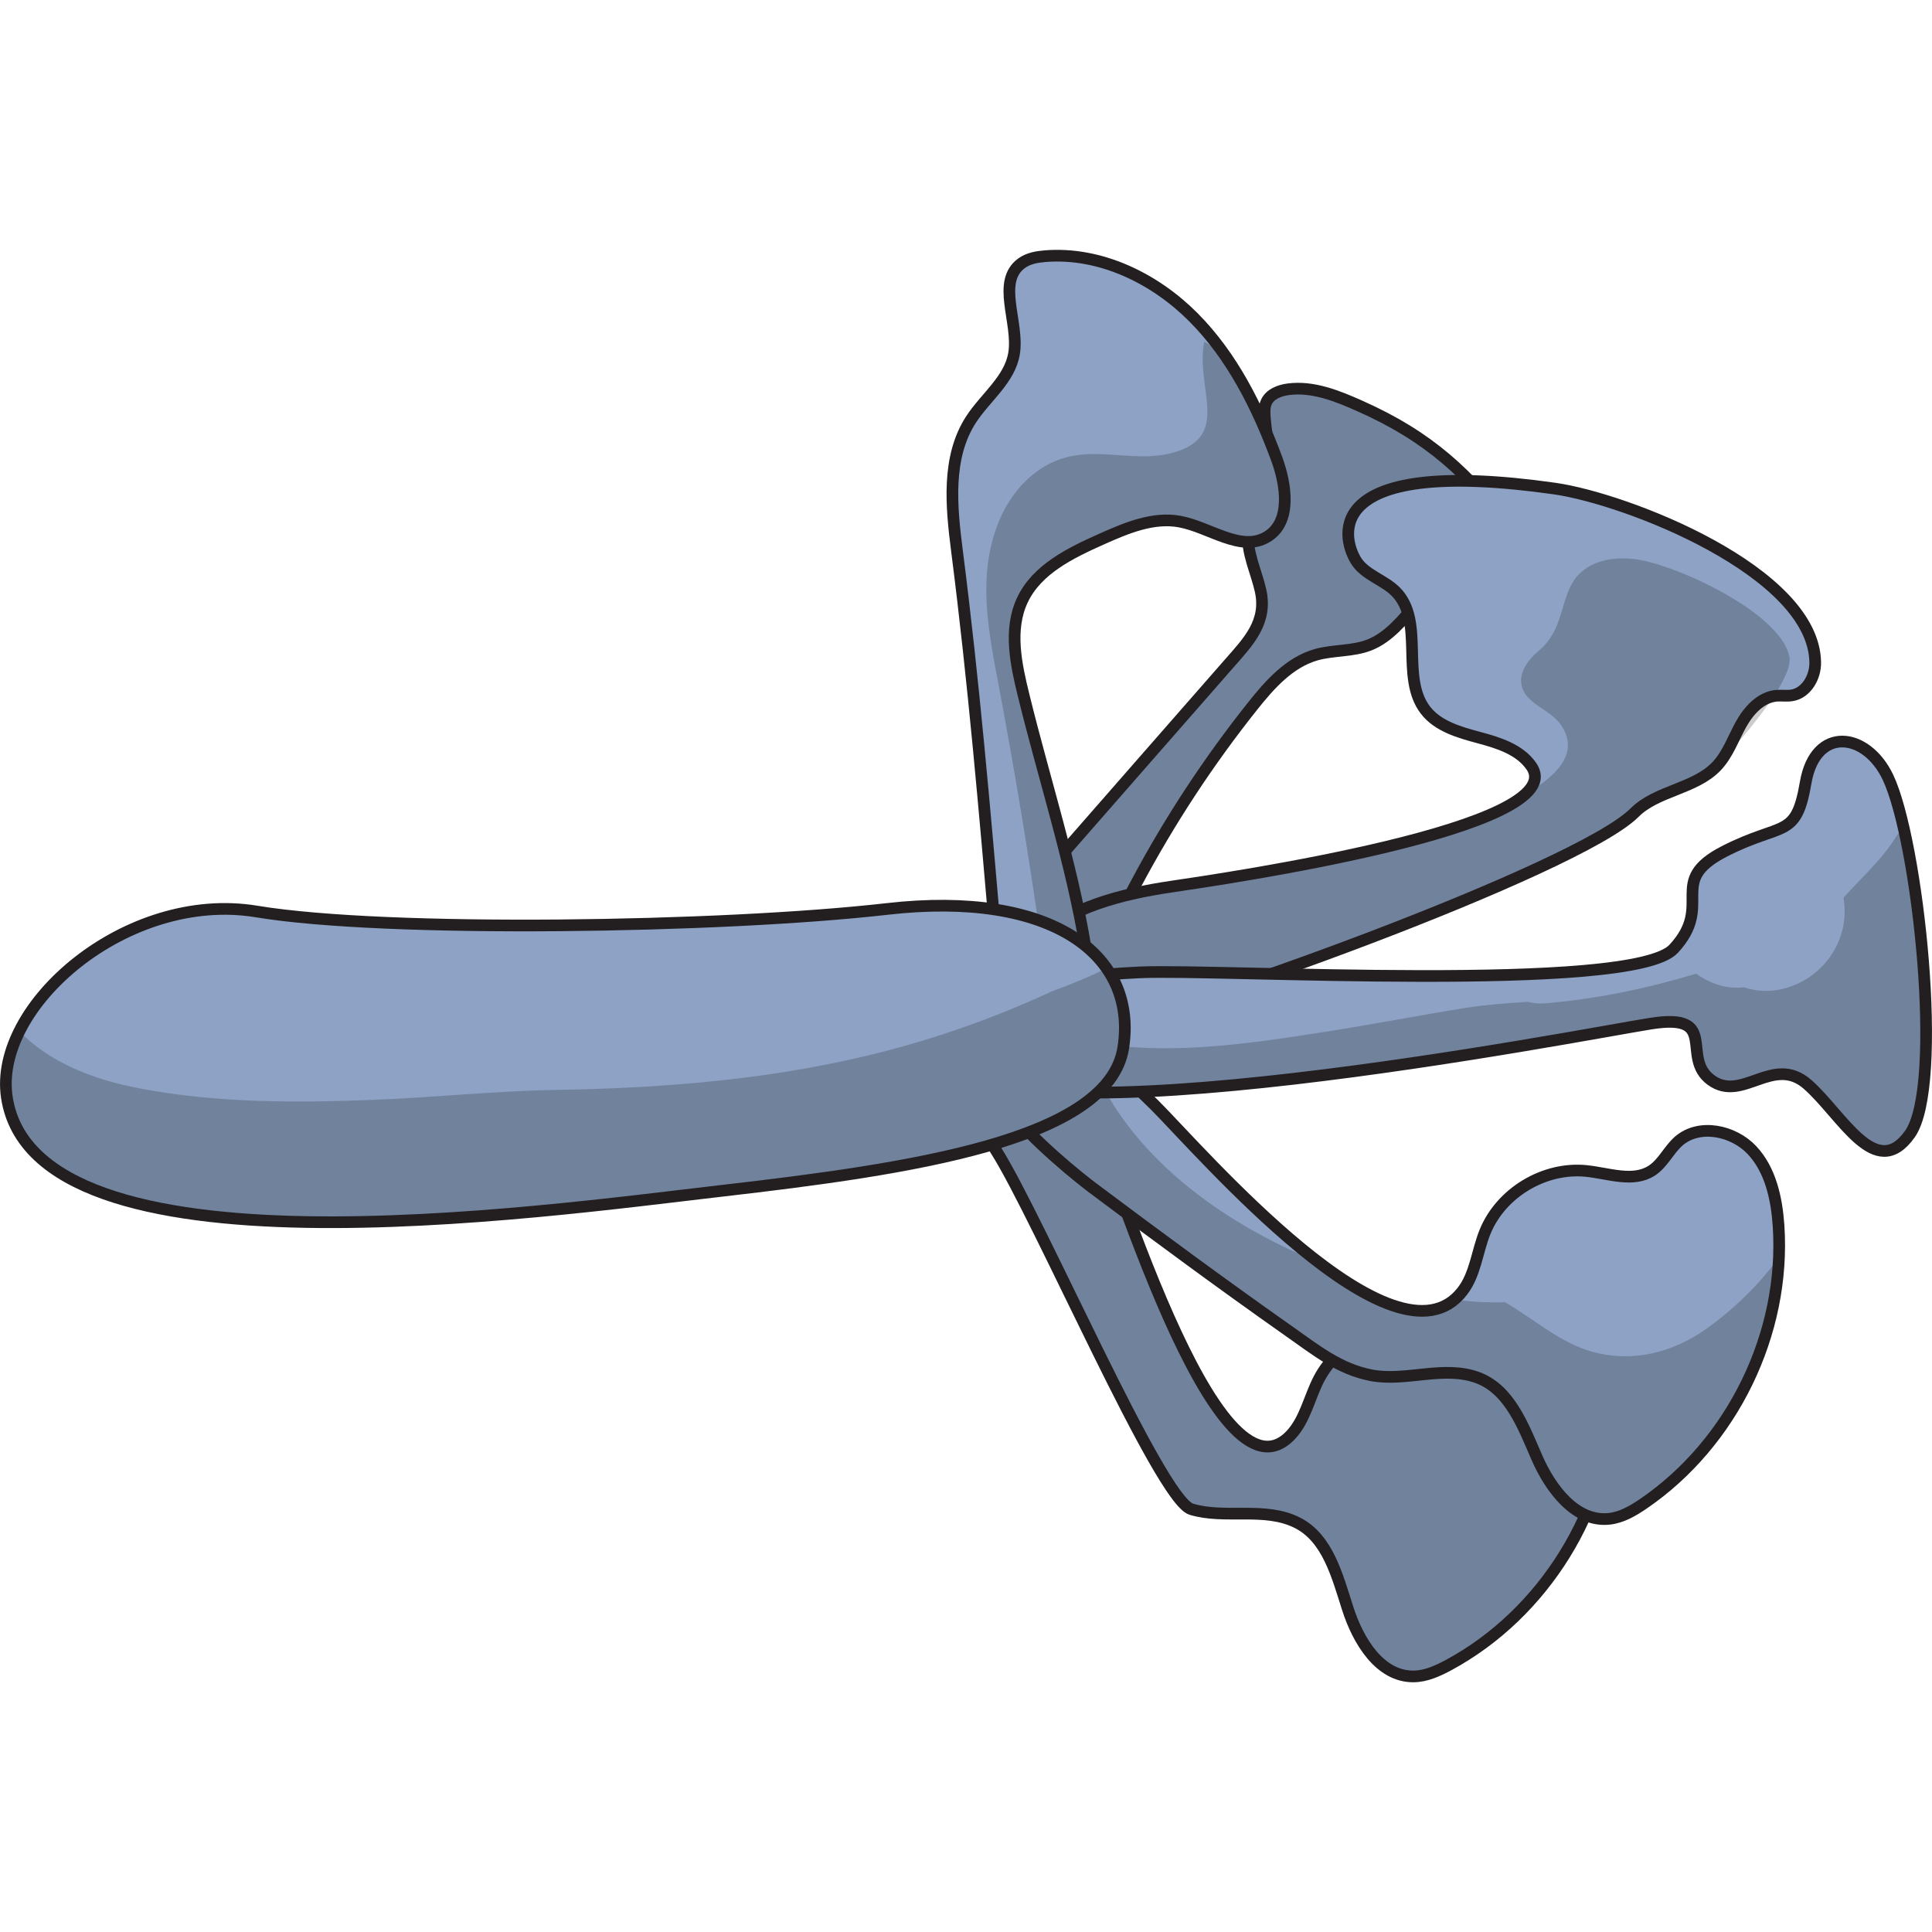 <?xml version="1.0" encoding="utf-8"?>
<!-- Created by: Science Figures, www.sciencefigures.org, Generator: Science Figures Editor -->
<svg version="1.1" id="Camada_1" xmlns="http://www.w3.org/2000/svg" xmlns:xlink="http://www.w3.org/1999/xlink" 
	 width="800px" height="800px" viewBox="0 0 165.44 122.65" enable-background="new 0 0 165.44 122.65" xml:space="preserve">
<g>
	<path id="changecolor_8_" fill="#8DA2C4" d="M91.33,51.33c4.64-5.3,9.27-10.6,13.91-15.89c1.67-1.9,3.33-3.59,2.69-6.32
		c-0.37-1.61-1.16-3.17-1.05-4.82c0.12-1.82,1.51-3.17,1.78-4.88c0.26-1.64-0.23-3.35-0.35-5.04c-0.03-0.45-0.06-0.93,0.13-1.34
		c0.31-0.69,1.12-1,1.87-1.1c2.12-0.28,4.21,0.57,6.16,1.44c5.91,2.63,9.27,5.78,13.14,10.79c0.36,0.47,0.73,0.99,0.71,1.58
		c-0.07,1.84-2.86,1.4-4.69,1.6c-3.58,0.39-5.01,5.16-8.36,6.48c-1.45,0.57-3.08,0.42-4.57,0.84c-2.28,0.65-3.96,2.54-5.44,4.4
		c-3.78,4.75-7.12,9.84-9.97,15.19c-2.52,4.74-5,10.04-9.82,12.42c-3.48,1.71-2.31-5.01-1.82-6.57C86.7,56.8,89.08,53.9,91.33,51.33
		z"/>
	<path opacity="0.2" d="M91.33,51.33c4.64-5.3,9.27-10.6,13.91-15.89c1.67-1.9,3.33-3.59,2.69-6.32c-0.37-1.61-1.16-3.17-1.05-4.82
		c0.12-1.82,1.51-3.17,1.78-4.88c0.26-1.64-0.23-3.35-0.35-5.04c-0.03-0.45-0.06-0.93,0.13-1.34c0.31-0.69,1.12-1,1.87-1.1
		c2.12-0.28,4.21,0.57,6.16,1.44c5.91,2.63,9.27,5.78,13.14,10.79c0.36,0.47,0.73,0.99,0.71,1.58c-0.07,1.84-2.86,1.4-4.69,1.6
		c-3.58,0.39-5.01,5.16-8.36,6.48c-1.45,0.57-3.08,0.42-4.57,0.84c-2.28,0.65-3.96,2.54-5.44,4.4c-3.78,4.75-7.12,9.84-9.97,15.19
		c-2.52,4.74-5,10.04-9.82,12.42c-3.48,1.71-2.31-5.01-1.82-6.57C86.7,56.8,89.08,53.9,91.33,51.33z"/>
	<path fill="none" stroke="#231F20" stroke-linecap="round" stroke-linejoin="round" stroke-miterlimit="10" d="M91.33,51.33
		c4.64-5.3,9.27-10.6,13.91-15.89c1.67-1.9,3.33-3.59,2.69-6.32c-0.37-1.61-1.16-3.17-1.05-4.82c0.12-1.82,1.51-3.17,1.78-4.88
		c0.26-1.64-0.23-3.35-0.35-5.04c-0.03-0.45-0.06-0.93,0.13-1.34c0.31-0.69,1.12-1,1.87-1.1c2.12-0.28,4.21,0.57,6.16,1.44
		c5.91,2.63,9.27,5.78,13.14,10.79c0.36,0.47,0.73,0.99,0.71,1.58c-0.07,1.84-2.86,1.4-4.69,1.6c-3.58,0.39-5.01,5.16-8.36,6.48
		c-1.45,0.57-3.08,0.42-4.57,0.84c-2.28,0.65-3.96,2.54-5.44,4.4c-3.78,4.75-7.12,9.84-9.97,15.19c-2.52,4.74-5,10.04-9.82,12.42
		c-3.48,1.71-2.31-5.01-1.82-6.57C86.7,56.8,89.08,53.9,91.33,51.33z"/>
	<path id="changecolor_9_" fill="#8DA2C4" d="M100.3,54.53c4.46-0.66,34.55-5.03,30.82-10.33c-1-1.43-2.82-1.99-4.5-2.44
		s-3.5-0.97-4.56-2.35c-2.17-2.83-0.03-7.61-2.54-10.14c-1.03-1.03-2.65-1.43-3.41-2.67c-1.29-2.13-2.71-8.95,17-6.16
		c6.17,0.87,22.22,7.11,22.33,14.89c0.02,1.26-0.76,2.62-2,2.82c-0.43,0.07-0.87,0-1.3,0.03c-1.37,0.12-2.41,1.28-3.07,2.48
		c-0.66,1.2-1.12,2.54-2.06,3.54c-1.87,1.98-5.13,2.08-7.05,4c-4.82,4.82-39.35,17.36-48.62,19.13c-5.61,1.07-6.64-4.09-2.92-7.99
		C91.34,56.27,96.25,55.13,100.3,54.53z"/>
	<path opacity="0.2" d="M136.28,27c-0.21,0.11-0.41,0.23-0.6,0.37c-2.29,1.68-1.37,4.83-3.91,6.96c-0.91,0.76-1.75,1.88-1.46,3.03
		c0.38,1.53,2.39,1.97,3.31,3.26c5.79,8.06-29.25,13.32-33.32,13.92c-4.04,0.6-8.95,1.74-11.89,4.81c-3.72,3.89-2.69,9.06,2.93,7.99
		c9.27-1.77,43.8-14.31,48.62-19.13c1.93-1.93,5.18-2.02,7.05-4c1.74-1.85,6.6-7.31,6.22-9.35c-0.72-3.84-10.12-8.13-13.48-8.4
		C138.56,26.35,137.32,26.47,136.28,27z"/>
	<path fill="none" stroke="#231F20" stroke-linecap="round" stroke-linejoin="round" stroke-miterlimit="10" d="M100.3,54.53
		c4.46-0.66,34.55-5.03,30.82-10.33c-1-1.43-2.82-1.99-4.5-2.44s-3.5-0.97-4.56-2.35c-2.17-2.83-0.03-7.61-2.54-10.14
		c-1.03-1.03-2.65-1.43-3.41-2.67c-1.29-2.13-2.71-8.95,17-6.16c6.17,0.87,22.22,7.11,22.33,14.89c0.02,1.26-0.76,2.62-2,2.82
		c-0.43,0.07-0.87,0-1.3,0.03c-1.37,0.12-2.41,1.28-3.07,2.48c-0.66,1.2-1.12,2.54-2.06,3.54c-1.87,1.98-5.13,2.08-7.05,4
		c-4.82,4.82-39.35,17.36-48.62,19.13c-5.61,1.07-6.64-4.09-2.92-7.99C91.34,56.27,96.25,55.13,100.3,54.53z"/>
	<path id="changecolor" fill="#8DA2C4" d="M81.95,25.8c-0.49-3.83-0.9-8.03,1.2-11.27c1.24-1.91,3.33-3.42,3.69-5.68
		c0.42-2.67-1.54-6.13,0.65-7.71c0.58-0.42,1.31-0.54,2.02-0.6c4.7-0.37,9.34,1.88,12.67,5.22c3.33,3.34,5.49,7.67,7.13,12.09
		c0.85,2.3,1.3,5.45-0.8,6.72c-2.24,1.36-4.9-0.82-7.48-1.3c-2.27-0.42-4.55,0.54-6.66,1.48c-2.69,1.2-5.59,2.6-6.83,5.26
		c-1.18,2.53-0.54,5.49,0.13,8.2c1.75,7.13,4.12,14.38,5.3,21.62c0.36,2.24,0.3,6.8-2.58,6.86c-3.03,0.06-4.9-5.22-5.1-7.48
		C84.32,48.04,83.38,36.97,81.95,25.8z"/>
	<path id="changecolor_14_" opacity="0.2" d="M109.3,17.85c0.85,2.3,1.3,5.45-0.8,6.72c-2.24,1.36-4.9-0.82-7.48-1.3
		c-2.27-0.42-4.55,0.54-6.66,1.48c-2.69,1.2-5.59,2.6-6.83,5.26c-1.18,2.53-0.54,5.49,0.13,8.2c1.75,7.13,4.12,14.38,5.3,21.62
		c0.22,1.36,0.6,5.62-1.14,6.31c-2.55,1.02-2.49-5.58-2.7-7.08c-1.04-7.31-2.25-14.6-3.62-21.86c-0.59-3.13-1.22-6.29-0.99-9.47
		s1.42-6.42,3.88-8.44c4.19-3.44,8.23-0.63,12.45-2.04c4.48-1.5,1.53-5.44,2.28-9.38C106.79,9.79,107.97,14.23,109.3,17.85z"/>
	<path fill="none" stroke="#231F20" stroke-linecap="round" stroke-linejoin="round" stroke-miterlimit="10" d="M81.95,25.8
		c-0.49-3.83-0.9-8.03,1.2-11.27c1.24-1.91,3.33-3.42,3.69-5.68c0.42-2.67-1.54-6.13,0.65-7.71c0.58-0.42,1.31-0.54,2.02-0.6
		c4.7-0.37,9.34,1.88,12.67,5.22c3.33,3.34,5.49,7.67,7.13,12.09c0.85,2.3,1.3,5.45-0.8,6.72c-2.24,1.36-4.9-0.82-7.48-1.3
		c-2.27-0.42-4.55,0.54-6.66,1.48c-2.69,1.2-5.59,2.6-6.83,5.26c-1.18,2.53-0.54,5.49,0.13,8.2c1.75,7.13,4.12,14.38,5.3,21.62
		c0.36,2.24,0.3,6.8-2.58,6.86c-3.03,0.06-4.9-5.22-5.1-7.48C84.32,48.04,83.38,36.97,81.95,25.8z"/>
	<path id="changecolor_12_" fill="#8DA2C4" d="M111.11,109.01c2.59,1.32,3.4,4.54,4.29,7.31c0.88,2.77,2.74,5.87,5.65,5.84
		c1.07-0.01,2.08-0.48,3.03-0.99c8.12-4.4,13.62-13.28,13.95-22.51c0.08-2.33-0.19-4.8-1.6-6.65s-4.25-2.76-6.15-1.42
		c-0.93,0.66-1.53,1.74-2.54,2.27c-1.7,0.89-3.71-0.13-5.59-0.53c-3.56-0.75-7.51,1.11-9.2,4.34c-0.84,1.61-1.18,3.51-2.43,4.83
		c-6.49,6.81-15.44-24.03-17.74-29.1c-1.65-3.65-3.69-7.61-7.44-9c-10.61-3.92-1.36,11.64-0.05,13.72
		c3.72,5.88,14.03,29.9,16.72,30.72C104.91,108.72,108.31,107.58,111.11,109.01z"/>
	<path opacity="0.2" d="M111.11,109.01c2.59,1.32,3.4,4.54,4.29,7.31c0.88,2.77,2.74,5.87,5.65,5.84c1.07-0.01,2.08-0.48,3.03-0.99
		c8.12-4.4,13.62-13.28,13.95-22.51c0.08-2.33-0.19-4.8-1.6-6.65s-4.25-2.76-6.15-1.42c-0.93,0.66-1.53,1.74-2.54,2.27
		c-1.7,0.89-3.71-0.13-5.59-0.53c-3.56-0.75-7.51,1.11-9.2,4.34c-0.84,1.61-1.18,3.51-2.43,4.83c-6.49,6.81-15.44-24.03-17.74-29.1
		c-1.65-3.65-3.69-7.61-7.44-9c-10.61-3.92-1.36,11.64-0.05,13.72c3.72,5.88,14.03,29.9,16.72,30.72
		C104.91,108.72,108.31,107.58,111.11,109.01z"/>
	<path fill="none" stroke="#231F20" stroke-linecap="round" stroke-linejoin="round" stroke-miterlimit="10" d="M111.11,109.01
		c2.59,1.32,3.4,4.54,4.29,7.31c0.88,2.77,2.74,5.87,5.65,5.84c1.07-0.01,2.08-0.48,3.03-0.99c8.12-4.4,13.62-13.28,13.95-22.51
		c0.08-2.33-0.19-4.8-1.6-6.65s-4.25-2.76-6.15-1.42c-0.93,0.66-1.53,1.74-2.54,2.27c-1.7,0.89-3.71-0.13-5.59-0.53
		c-3.56-0.75-7.51,1.11-9.2,4.34c-0.84,1.61-1.18,3.51-2.43,4.83c-6.49,6.81-15.44-24.03-17.74-29.1c-1.65-3.65-3.69-7.61-7.44-9
		c-10.61-3.92-1.36,11.64-0.05,13.72c3.72,5.88,14.03,29.9,16.72,30.72C104.91,108.72,108.31,107.58,111.11,109.01z"/>
	<path id="changecolor_11_" fill="#8DA2C4" d="M126.6,96.6c2.71,1.05,3.85,4.17,5.01,6.83s3.33,5.56,6.21,5.23
		c1.07-0.12,2.03-0.69,2.91-1.29c7.63-5.21,12.19-14.6,11.57-23.81c-0.16-2.32-0.68-4.76-2.27-6.46c-1.59-1.7-4.51-2.31-6.27-0.79
		c-0.86,0.75-1.34,1.89-2.29,2.52c-1.6,1.06-3.7,0.25-5.61,0.05c-3.62-0.38-7.36,1.87-8.71,5.25c-0.67,1.68-0.82,3.62-1.93,5.05
		c-5.76,7.43-22.4-12.01-26.34-15.94c-2.84-2.82-6.15-5.81-10.15-5.77c-11.31,0.1,2.86,11.37,4.83,12.85
		c5.56,4.17,11.17,8.3,16.85,12.3c2.28,1.6,4.25,3.21,7,3.75C120.41,96.95,123.66,95.47,126.6,96.6z"/>
	<path opacity="0.2" d="M146.14,92.38c-2.88,2.04-6.32,2.94-9.78,1.98c-2.81-0.78-5.01-2.82-7.48-4.24c-1.24,0.03-2.49,0-3.77-0.17
		c-0.18-0.02-0.36-0.05-0.54-0.08c-2.72,2.34-7.19,0.24-11.7-3.2c-8.43-3.42-16.23-9.21-19.46-17.2c-0.1-0.26-0.17-0.52-0.2-0.78
		c-1.39-0.75-2.88-1.22-4.49-1.21c-11.31,0.1,2.86,11.37,4.83,12.85c5.56,4.17,11.17,8.3,16.85,12.3c2.28,1.6,4.25,3.21,7,3.75
		c2.99,0.58,6.25-0.9,9.18,0.23c2.71,1.05,3.85,4.17,5.01,6.83c1.16,2.66,3.33,5.56,6.21,5.23c1.07-0.12,2.03-0.69,2.91-1.29
		c6.87-4.69,11.24-12.77,11.59-21.06C150.54,88.74,148.3,90.84,146.14,92.38z"/>
	<path fill="none" stroke="#231F20" stroke-linecap="round" stroke-linejoin="round" stroke-miterlimit="10" d="M126.6,96.6
		c2.71,1.05,3.85,4.17,5.01,6.83s3.33,5.56,6.21,5.23c1.07-0.12,2.03-0.69,2.91-1.29c7.63-5.21,12.19-14.6,11.57-23.81
		c-0.16-2.32-0.68-4.76-2.27-6.46c-1.59-1.7-4.51-2.31-6.27-0.79c-0.86,0.75-1.34,1.89-2.29,2.52c-1.6,1.06-3.7,0.25-5.61,0.05
		c-3.62-0.38-7.36,1.87-8.71,5.25c-0.67,1.68-0.82,3.62-1.93,5.05c-5.76,7.43-22.4-12.01-26.34-15.94
		c-2.84-2.82-6.15-5.81-10.15-5.77c-11.31,0.1,2.86,11.37,4.83,12.85c5.56,4.17,11.17,8.3,16.85,12.3c2.28,1.6,4.25,3.21,7,3.75
		C120.41,96.95,123.66,95.47,126.6,96.6z"/>
	<path id="changecolor_10_" fill="#8DA2C4" d="M81.39,69.22c-3.25-5.63,9.5-7.05,16.24-7.35c6.74-0.31,42.15,1.81,45.69-2.02
		c3.54-3.83-0.7-5.75,4.32-8.33s6.15-1.02,6.98-5.89c0.83-4.87,5.19-4.38,7.05-0.46c2.56,5.4,4.82,26.37,1.88,30.54
		c-2.95,4.16-5.82-1.67-8.77-4.25c-2.95-2.58-5.59,1.59-8.26-0.37c-2.67-1.96,0.81-5.79-5.18-4.83
		C135.34,67.21,85.83,76.92,81.39,69.22z"/>
	<path opacity="0.2" d="M163,49.45c-0.18,0.25-0.38,0.48-0.58,0.71c-1.19,1.99-3,3.58-4.56,5.32c0.63,3.55-1.7,6.99-5.27,7.82
		c-1.11,0.26-2.22,0.19-3.26-0.15c-1.51,0.17-2.89-0.31-4.08-1.17c-4.2,1.27-8.47,2.16-12.89,2.54c-0.57,0.05-1.09,0-1.54-0.13
		c-1.75,0.12-3.5,0.24-5.23,0.51c-4,0.64-7.98,1.41-11.98,2.04c-7.8,1.23-16.43,2.54-24.08-0.13c-1.79-0.62-2.71-2-2.94-3.48
		c-4.07,1.07-6.94,2.88-5.19,5.9c4.44,7.7,53.95-2.01,59.94-2.97c5.99-0.96,2.51,2.87,5.18,4.83c2.67,1.96,5.31-2.22,8.26,0.37
		c2.95,2.58,5.82,8.41,8.77,4.25C165.96,72.29,164.88,57.62,163,49.45z"/>
	<path fill="none" stroke="#231F20" stroke-linecap="round" stroke-linejoin="round" stroke-miterlimit="10" d="M81.39,69.22
		c-3.25-5.63,9.5-7.05,16.24-7.35c6.74-0.31,42.15,1.81,45.69-2.02c3.54-3.83-0.7-5.75,4.32-8.33s6.15-1.02,6.98-5.89
		c0.83-4.87,5.19-4.38,7.05-0.46c2.56,5.4,4.82,26.37,1.88,30.54c-2.95,4.16-5.82-1.67-8.77-4.25c-2.95-2.58-5.59,1.59-8.26-0.37
		c-2.67-1.96,0.81-5.79-5.18-4.83C135.34,67.21,85.83,76.92,81.39,69.22z"/>
	<path id="changecolor_13_" fill="#8DA2C4" d="M0.59,72.59c-1.21-7.87,10.29-17.77,21.39-15.93c11.09,1.84,39.9,1.39,53.99-0.22
		s21.45,3.9,20.22,11.87c-1.23,7.97-18.38,10.42-34.32,12.26S3.04,88.53,0.59,72.59z"/>
	<path opacity="0.2" d="M90.11,63.48c-4.5,2.09-9.19,3.79-14.01,5.06c-9.36,2.47-18.96,3.24-28.61,3.4
		c-5.13,0.09-10.25,0.64-15.38,0.84c-6.7,0.27-13.52,0.29-20.14-0.97C8.1,71.08,4.3,69.64,1.66,66.92
		c-0.94,1.88-1.35,3.83-1.07,5.67c2.45,15.93,45.35,9.81,61.28,7.97s33.09-4.29,34.32-12.26c0.39-2.56-0.1-4.87-1.42-6.77
		C93.24,62.26,91.69,62.91,90.11,63.48z"/>
	<path fill="none" stroke="#231F20" stroke-linecap="round" stroke-linejoin="round" stroke-miterlimit="10" d="M0.59,72.59
		c-1.21-7.87,10.29-17.77,21.39-15.93c11.09,1.84,39.9,1.39,53.99-0.22s21.45,3.9,20.22,11.87c-1.23,7.97-18.38,10.42-34.32,12.26
		S3.04,88.53,0.59,72.59z"/>
</g>
</svg>